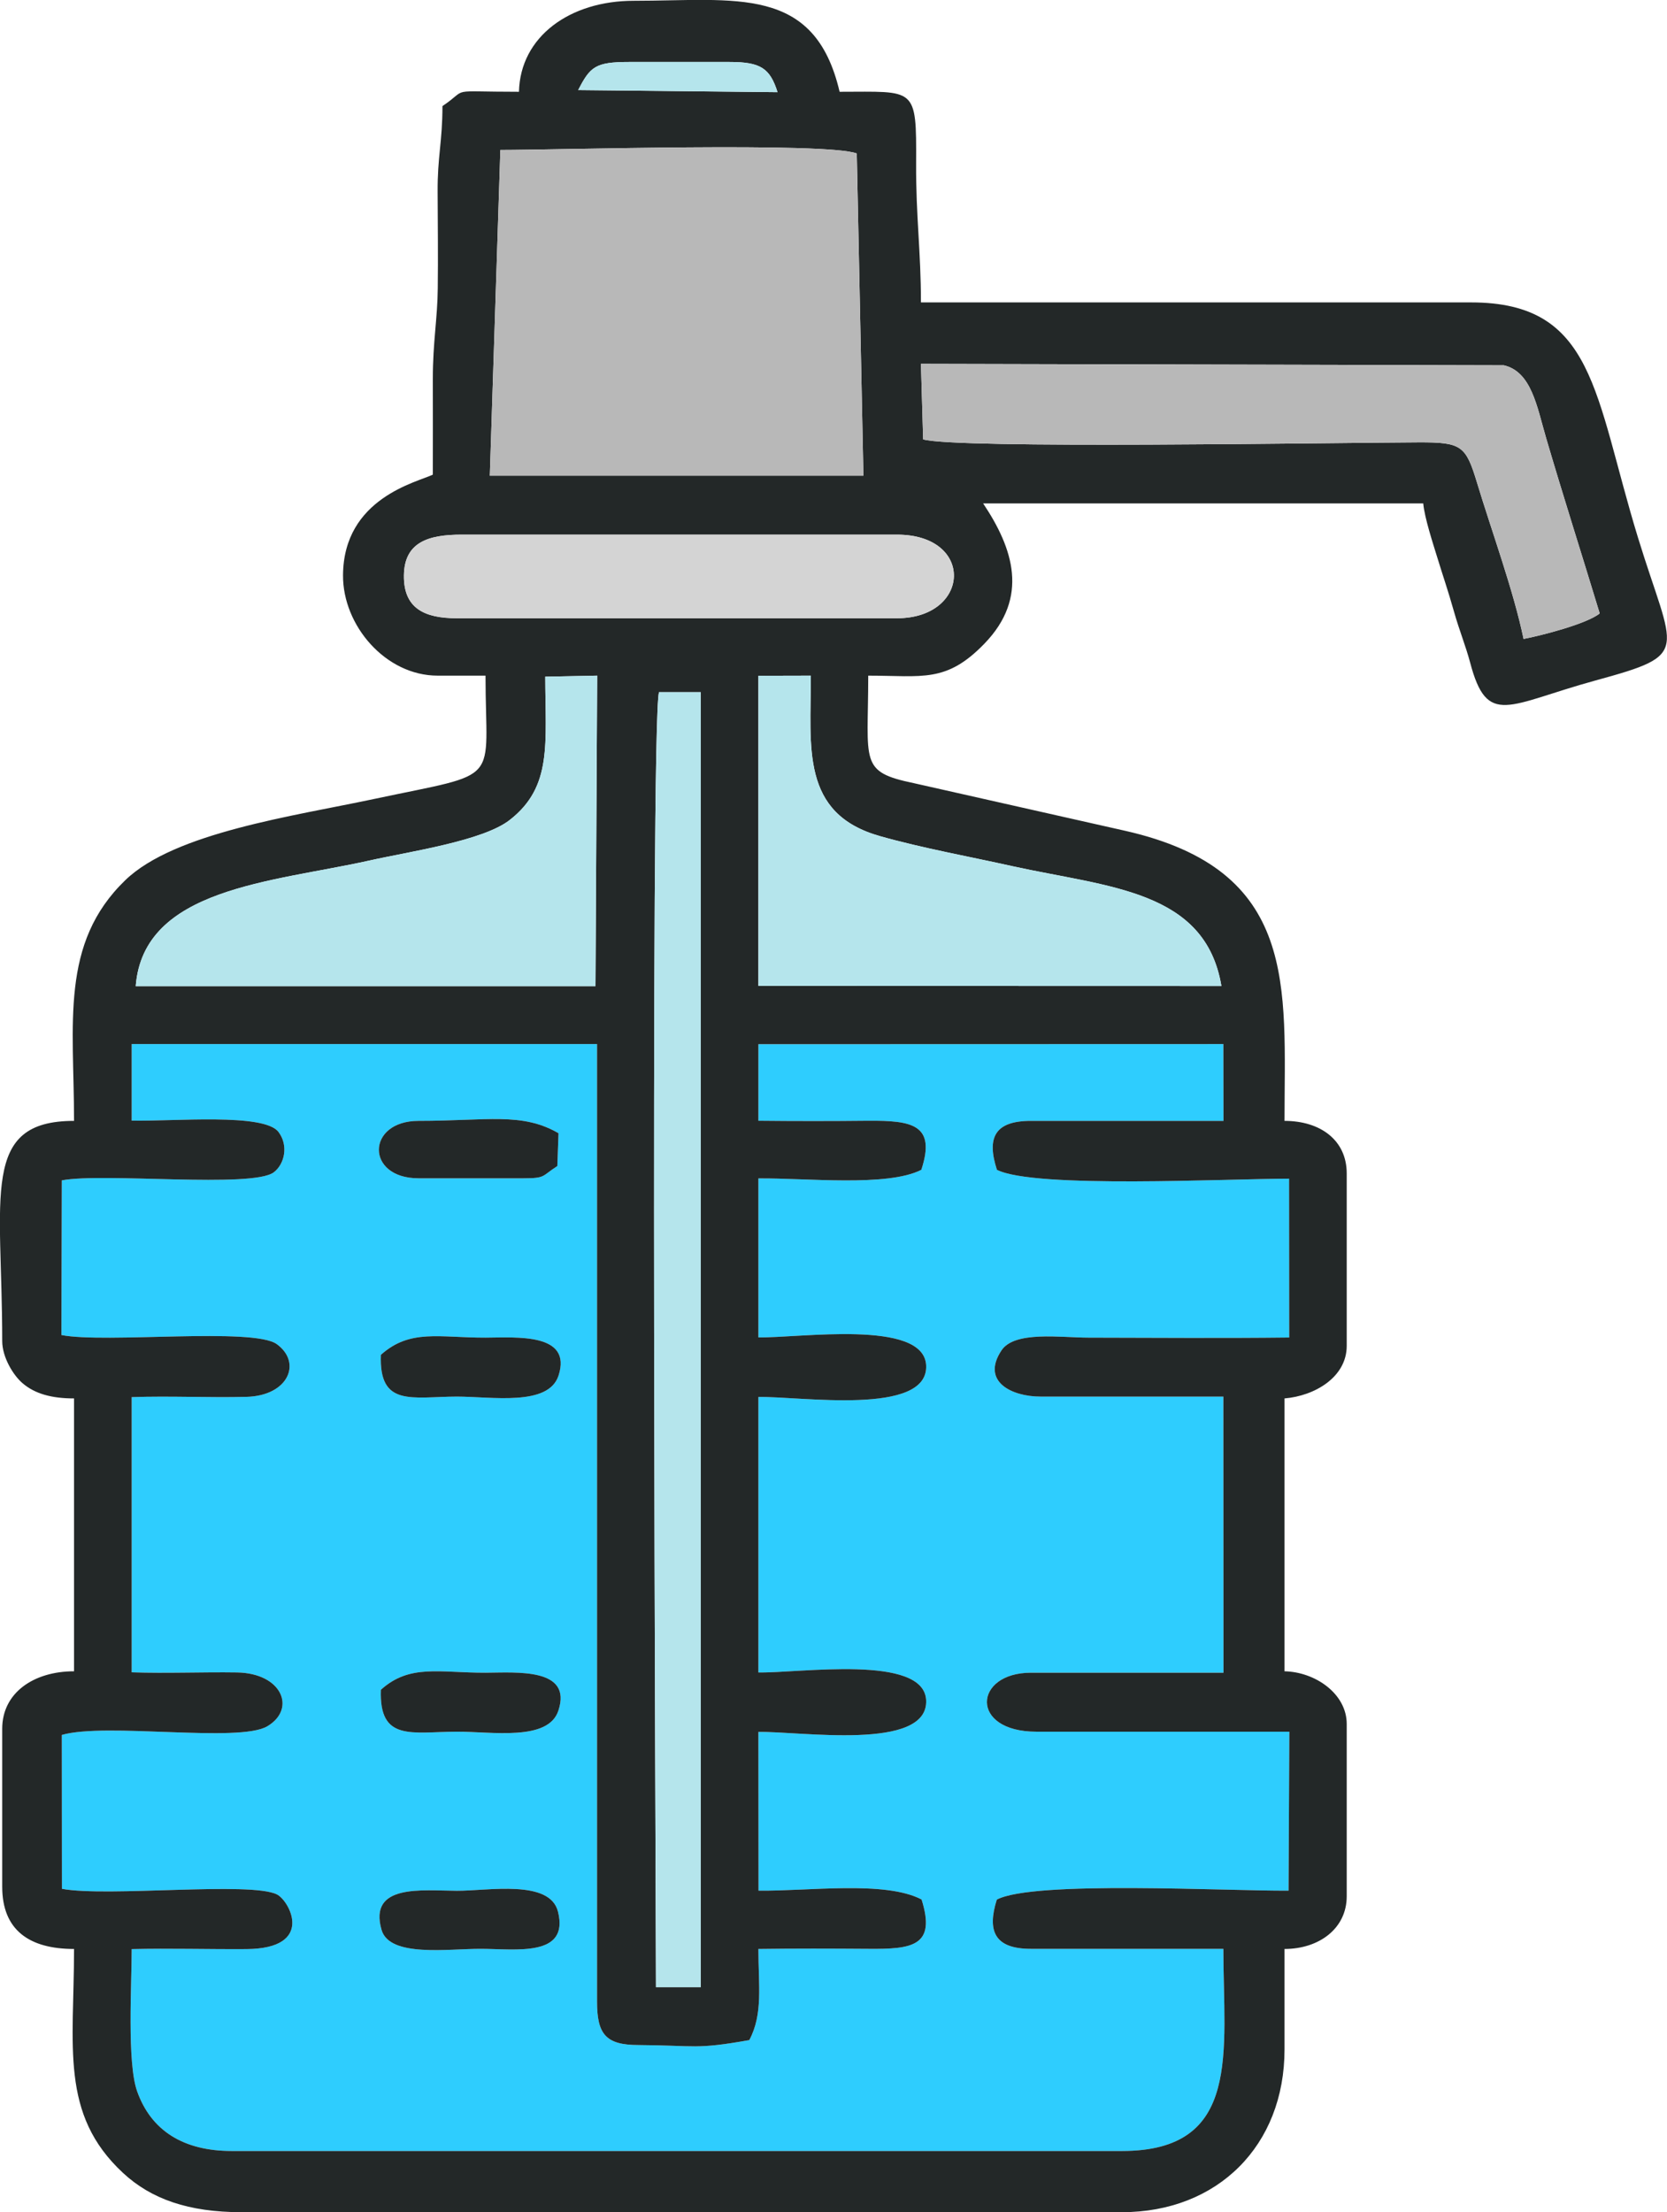 <?xml version="1.0" encoding="UTF-8"?> <svg xmlns="http://www.w3.org/2000/svg" xmlns:xlink="http://www.w3.org/1999/xlink" width="128.102" height="169.935" viewBox="0 0 128.102 169.935" fill="none"><desc> Created with Pixso. </desc><defs></defs><path id="Vector" d="M29.32 148.24C28.3 144.68 32.45 145.23 35.1 145.24C37.52 145.25 42.26 144.34 42.88 146.85C43.76 150.37 39.61 149.7 36.94 149.7C34.46 149.69 29.93 150.38 29.32 148.24ZM29.27 129.8C31.48 127.8 33.77 128.5 37.31 128.49C39.68 128.48 44 128.09 42.91 131.4C42.13 133.78 37.79 133.02 35.1 133.02C31.66 133.03 29.12 133.81 29.27 129.8ZM29.27 104.07C31.52 102.06 33.75 102.76 37.31 102.75C39.69 102.74 43.99 102.37 42.92 105.67C42.14 108.05 37.8 107.28 35.1 107.28C31.66 107.29 29.11 108.1 29.27 104.07ZM32.16 90.51C28.06 90.51 28.14 86.1 32.16 86.1C37.46 86.1 40.11 85.42 42.92 87.05L42.83 89.57C41.61 90.35 41.95 90.51 40.23 90.51L32.16 90.51ZM10.12 86.08C13.35 86.15 20.29 85.48 21.4 86.95C22.18 87.98 21.88 89.41 21.04 90.05C19.39 91.29 7.94 90.06 4.75 90.67L4.72 102.55C8.07 103.21 19.47 101.94 21.27 103.25C23.22 104.66 22.18 107.22 18.93 107.3C16.01 107.37 13.05 107.22 10.12 107.32L10.12 128.46C12.82 128.55 15.52 128.43 18.21 128.47C21.67 128.52 22.79 131.26 20.55 132.6C18.38 133.9 8.13 132.29 4.75 133.27L4.76 145.09C8.22 145.74 19.27 144.51 21.28 145.52C22.25 146 24.24 149.68 18.94 149.72C16.01 149.74 13.06 149.65 10.12 149.72C10.12 152.43 9.75 158.44 10.54 160.65C11.62 163.68 14.11 165.23 17.82 165.23L86.21 165.23C95.47 165.23 94.01 157.59 94.01 149.7L79.22 149.7C76.43 149.7 75.84 148.34 76.6 145.92C79.4 144.43 94.33 145.27 99.02 145.23L99.08 133.02L79.64 133.02C74.48 133.02 74.81 128.49 79.22 128.49L94.02 128.49L94.01 107.28L79.96 107.28C77.77 107.28 75.36 106.14 76.96 103.73C77.97 102.21 81.52 102.75 83.63 102.75C88.77 102.76 93.94 102.8 99.07 102.74L99.06 90.54C94.34 90.54 79.5 91.32 76.61 89.86C75.81 87.4 76.43 86.1 79.22 86.1L94.02 86.1L94.01 80.2L58.28 80.21L58.28 86.09C61.08 86.12 63.92 86.12 66.73 86.09C70.07 86.07 71.95 86.37 70.8 89.86C68.19 91.19 61.93 90.48 58.28 90.52L58.28 102.73C61.39 102.79 70.98 101.32 71.17 104.87C71.38 108.81 61.4 107.24 58.28 107.31L58.28 128.47C61.39 128.53 71 127.05 71.17 130.6C71.36 134.55 61.4 132.97 58.28 133.04L58.29 145.23C62.12 145.28 68.01 144.44 70.82 145.91C71.95 149.5 70.1 149.73 66.73 149.7C63.92 149.68 61.08 149.67 58.28 149.71C58.28 152.52 58.65 154.7 57.58 156.71C53.41 157.45 53.52 157.12 49.07 157.09C46.55 157.09 45.88 156.26 45.88 153.75L45.88 80.2L10.12 80.2L10.12 86.08Z" fill="#2ECDFE" fill-opacity="1" fill-rule="evenodd"></path><path id="Vector" d="M50.41 152.65C50.41 147.49 49.95 55.7 50.64 53.17L53.85 53.17L53.85 152.65L50.41 152.65ZM18.93 107.3C22.18 107.22 23.22 104.66 21.27 103.25C19.47 101.94 8.07 103.21 4.72 102.55L4.75 90.67C7.94 90.06 19.39 91.29 21.04 90.05C21.88 89.41 22.18 87.98 21.4 86.95C20.29 85.48 13.35 86.15 10.12 86.08L10.12 80.2L45.88 80.2L45.88 153.75C45.88 156.26 46.55 157.09 49.07 157.09C53.52 157.12 53.41 157.45 57.58 156.71C58.65 154.7 58.28 152.52 58.28 149.71C61.08 149.67 63.92 149.68 66.73 149.7C70.1 149.73 71.95 149.5 70.82 145.91C68.01 144.44 62.12 145.28 58.29 145.23L58.28 133.04C61.4 132.97 71.36 134.55 71.17 130.6C71 127.05 61.39 128.53 58.28 128.47L58.28 107.31C61.4 107.24 71.38 108.81 71.17 104.87C70.98 101.32 61.39 102.79 58.28 102.73L58.28 90.52C61.93 90.48 68.19 91.19 70.8 89.86C71.95 86.37 70.07 86.07 66.73 86.09C63.92 86.12 61.08 86.12 58.28 86.09L58.28 80.21L94.01 80.2L94.02 86.1L79.22 86.1C76.43 86.1 75.81 87.4 76.61 89.86C79.5 91.32 94.34 90.54 99.06 90.54L99.07 102.74C93.94 102.8 88.77 102.76 83.63 102.75C81.52 102.75 77.97 102.21 76.96 103.73C75.36 106.14 77.77 107.28 79.96 107.28L94.01 107.28L94.02 128.49L79.22 128.49C74.81 128.49 74.48 133.02 79.64 133.02L99.08 133.02L99.02 145.23C94.33 145.27 79.4 144.43 76.6 145.92C75.84 148.34 76.43 149.7 79.22 149.7L94.01 149.7C94.01 157.59 95.47 165.23 86.21 165.23L17.82 165.23C14.11 165.23 11.62 163.68 10.54 160.65C9.75 158.44 10.12 152.43 10.12 149.72C13.06 149.65 16.01 149.74 18.94 149.72C24.24 149.68 22.25 146 21.28 145.52C19.27 144.51 8.22 145.74 4.76 145.09L4.75 133.27C8.13 132.29 18.38 133.9 20.55 132.6C22.79 131.26 21.67 128.52 18.21 128.47C15.52 128.43 12.82 128.55 10.12 128.46L10.12 107.32C13.05 107.22 16.01 107.37 18.93 107.3ZM58.28 51.91L62.31 51.9C62.31 57.41 61.5 62.5 67.63 64.23C70.84 65.14 74.59 65.82 77.82 66.54C85.17 68.16 92.62 68.35 93.86 75.74L58.28 75.73L58.28 51.91ZM10.43 75.75C11.02 68.2 20.9 67.77 28.35 66.11C31.47 65.41 37.12 64.6 39.18 62.98C42.46 60.42 41.91 57.12 41.9 51.98L45.89 51.9L45.76 75.75L10.43 75.75ZM35.1 47.49C32.6 47.49 31 46.72 31.04 44.18C31.08 41.65 32.91 41.07 35.47 41.07L68.93 41.07C74.93 41.07 74.59 47.49 68.93 47.49L35.1 47.49ZM38.45 11.52C42.79 11.52 63.53 10.9 65.84 11.79L66.35 36.54L37.64 36.54L38.45 11.52ZM118.81 33.64C120.15 38.2 121.58 42.67 122.93 47.12C121.93 47.93 118.4 48.83 117.08 49.08C116.32 45.4 114.61 40.74 113.51 37.1C112.64 34.22 112.32 33.97 109.02 33.98C102.01 34.01 73.46 34.49 70.94 33.75L70.77 27.95L115.56 28.06C117.69 28.55 118.11 31.25 118.81 33.64ZM44.43 6.92C45.35 5.13 45.74 4.76 48.34 4.76L56.06 4.76C58.45 4.76 59.17 5.24 59.75 7.08L44.43 6.92ZM39.88 7.05C34.2 7.05 36.13 6.72 34 8.15C34 10.9 33.61 12.03 33.63 14.76C33.64 17.21 33.67 19.7 33.64 22.14C33.62 24.48 33.26 26.26 33.26 29.11C33.27 31.56 33.26 34.01 33.26 36.46C32.07 37.04 26.4 38.25 26.36 44.18C26.33 48.04 29.63 51.9 33.63 51.9L37.31 51.9C37.31 60.38 38.74 59.25 28.76 61.37C22.56 62.69 13.42 63.95 9.63 67.61C4.59 72.47 5.69 78.62 5.69 86.1C-1.54 86.1 0.17 91.85 0.17 103.01C0.17 104.25 1.01 105.63 1.72 106.24C2.68 107.07 3.98 107.42 5.69 107.42L5.69 128.38C2.58 128.38 0.17 130.04 0.17 132.79L0.17 144.93C0.17 148.27 2.26 149.71 5.69 149.71C5.69 157.18 4.58 162.39 9.45 166.91C11.61 168.92 14.49 169.93 18.56 169.93L86.21 169.93C93.58 169.93 98.71 164.8 98.71 157.43L98.71 149.71C101.35 149.71 103.49 148.15 103.49 145.66L103.49 132.43C103.49 130.1 101.07 128.43 98.71 128.38L98.71 107.42C101.01 107.23 103.49 105.8 103.49 103.38L103.49 90.14C103.49 87.57 101.45 86.1 98.71 86.1C98.71 75.77 99.84 66.83 86.43 63.81L70.23 60.16C65.99 59.28 66.72 58.58 66.72 51.9C70.9 51.9 72.71 52.48 75.65 49.44C79.1 45.88 77.86 42.12 75.55 38.67L109.37 38.67C109.47 39.78 110.13 41.78 110.43 42.76C110.9 44.3 111.24 45.24 111.73 46.97C112.15 48.45 112.63 49.61 112.97 50.88C114.29 55.9 115.86 54.12 122.61 52.27C130.07 50.23 128.61 50.23 125.87 41.29C122.5 30.29 122.57 23.23 113.05 23.23L70.77 23.23C70.77 19.28 70.38 16.64 70.4 12.56C70.43 6.6 70.38 7.05 64.52 7.05C62.6 -1.18 56.54 0.06 48.7 0.06C43.79 0.06 39.98 2.81 39.88 7.05Z" fill="#232828" fill-opacity="1" fill-rule="evenodd"></path><path id="Vector" d="M37.64 36.54L66.35 36.54L65.84 11.79C63.53 10.9 42.79 11.52 38.45 11.52L37.64 36.54Z" fill="#B8B8B8" fill-opacity="1" fill-rule="evenodd"></path><path id="Vector" d="M58.28 75.73L93.86 75.74C92.62 68.35 85.17 68.16 77.82 66.54C74.59 65.82 70.84 65.14 67.63 64.23C61.5 62.5 62.31 57.41 62.31 51.9L58.28 51.91L58.28 75.73Z" fill="#B5E5EC" fill-opacity="1" fill-rule="evenodd"></path><path id="Vector" d="M10.43 75.75L45.76 75.75L45.89 51.9L41.9 51.98C41.91 57.12 42.46 60.42 39.18 62.98C37.12 64.6 31.47 65.41 28.35 66.11C20.9 67.77 11.02 68.2 10.43 75.75Z" fill="#B5E5EC" fill-opacity="1" fill-rule="evenodd"></path><path id="Vector" d="M70.94 33.75C73.46 34.49 102.01 34.01 109.02 33.98C112.32 33.97 112.64 34.22 113.51 37.1C114.61 40.74 116.32 45.4 117.08 49.08C118.4 48.83 121.93 47.93 122.93 47.12C121.58 42.67 120.15 38.2 118.81 33.64C118.11 31.25 117.69 28.55 115.56 28.06L70.77 27.95L70.94 33.75Z" fill="#B8B8B8" fill-opacity="1" fill-rule="evenodd"></path><path id="Vector" d="M50.41 152.65L53.85 152.65L53.85 53.17L50.64 53.17C49.95 55.7 50.41 147.49 50.41 152.65Z" fill="#B5E5EC" fill-opacity="1" fill-rule="evenodd"></path><path id="Vector" d="M35.1 47.49L68.93 47.49C74.59 47.49 74.93 41.07 68.93 41.07L35.47 41.07C32.91 41.07 31.08 41.65 31.04 44.18C31 46.72 32.6 47.49 35.1 47.49Z" fill="#D4D4D4" fill-opacity="1" fill-rule="evenodd"></path><path id="Vector" d="M29.27 104.07C29.11 108.1 31.66 107.29 35.1 107.28C37.8 107.28 42.14 108.05 42.92 105.67C43.99 102.37 39.69 102.74 37.31 102.75C33.75 102.76 31.52 102.06 29.27 104.07Z" fill="#232828" fill-opacity="1" fill-rule="evenodd"></path><path id="Vector" d="M29.27 129.8C29.12 133.81 31.66 133.03 35.1 133.02C37.79 133.01 42.13 133.78 42.91 131.4C44 128.09 39.68 128.48 37.31 128.49C33.77 128.5 31.48 127.8 29.27 129.8Z" fill="#232828" fill-opacity="1" fill-rule="evenodd"></path><path id="Vector" d="M29.32 148.24C29.93 150.38 34.46 149.69 36.94 149.7C39.61 149.7 43.76 150.37 42.88 146.85C42.26 144.34 37.52 145.25 35.1 145.24C32.45 145.23 28.3 144.68 29.32 148.24Z" fill="#232828" fill-opacity="1" fill-rule="evenodd"></path><path id="Vector" d="M32.16 90.51L40.23 90.51C41.95 90.51 41.61 90.35 42.83 89.57L42.92 87.05C40.11 85.42 37.46 86.1 32.16 86.1C28.14 86.1 28.06 90.51 32.16 90.51Z" fill="#232828" fill-opacity="1" fill-rule="evenodd"></path><path id="Vector" d="M44.43 6.92L59.75 7.08C59.17 5.24 58.45 4.76 56.06 4.76L48.34 4.76C45.74 4.76 45.35 5.13 44.43 6.92Z" fill="#B5E5EC" fill-opacity="1" fill-rule="evenodd"></path></svg> 